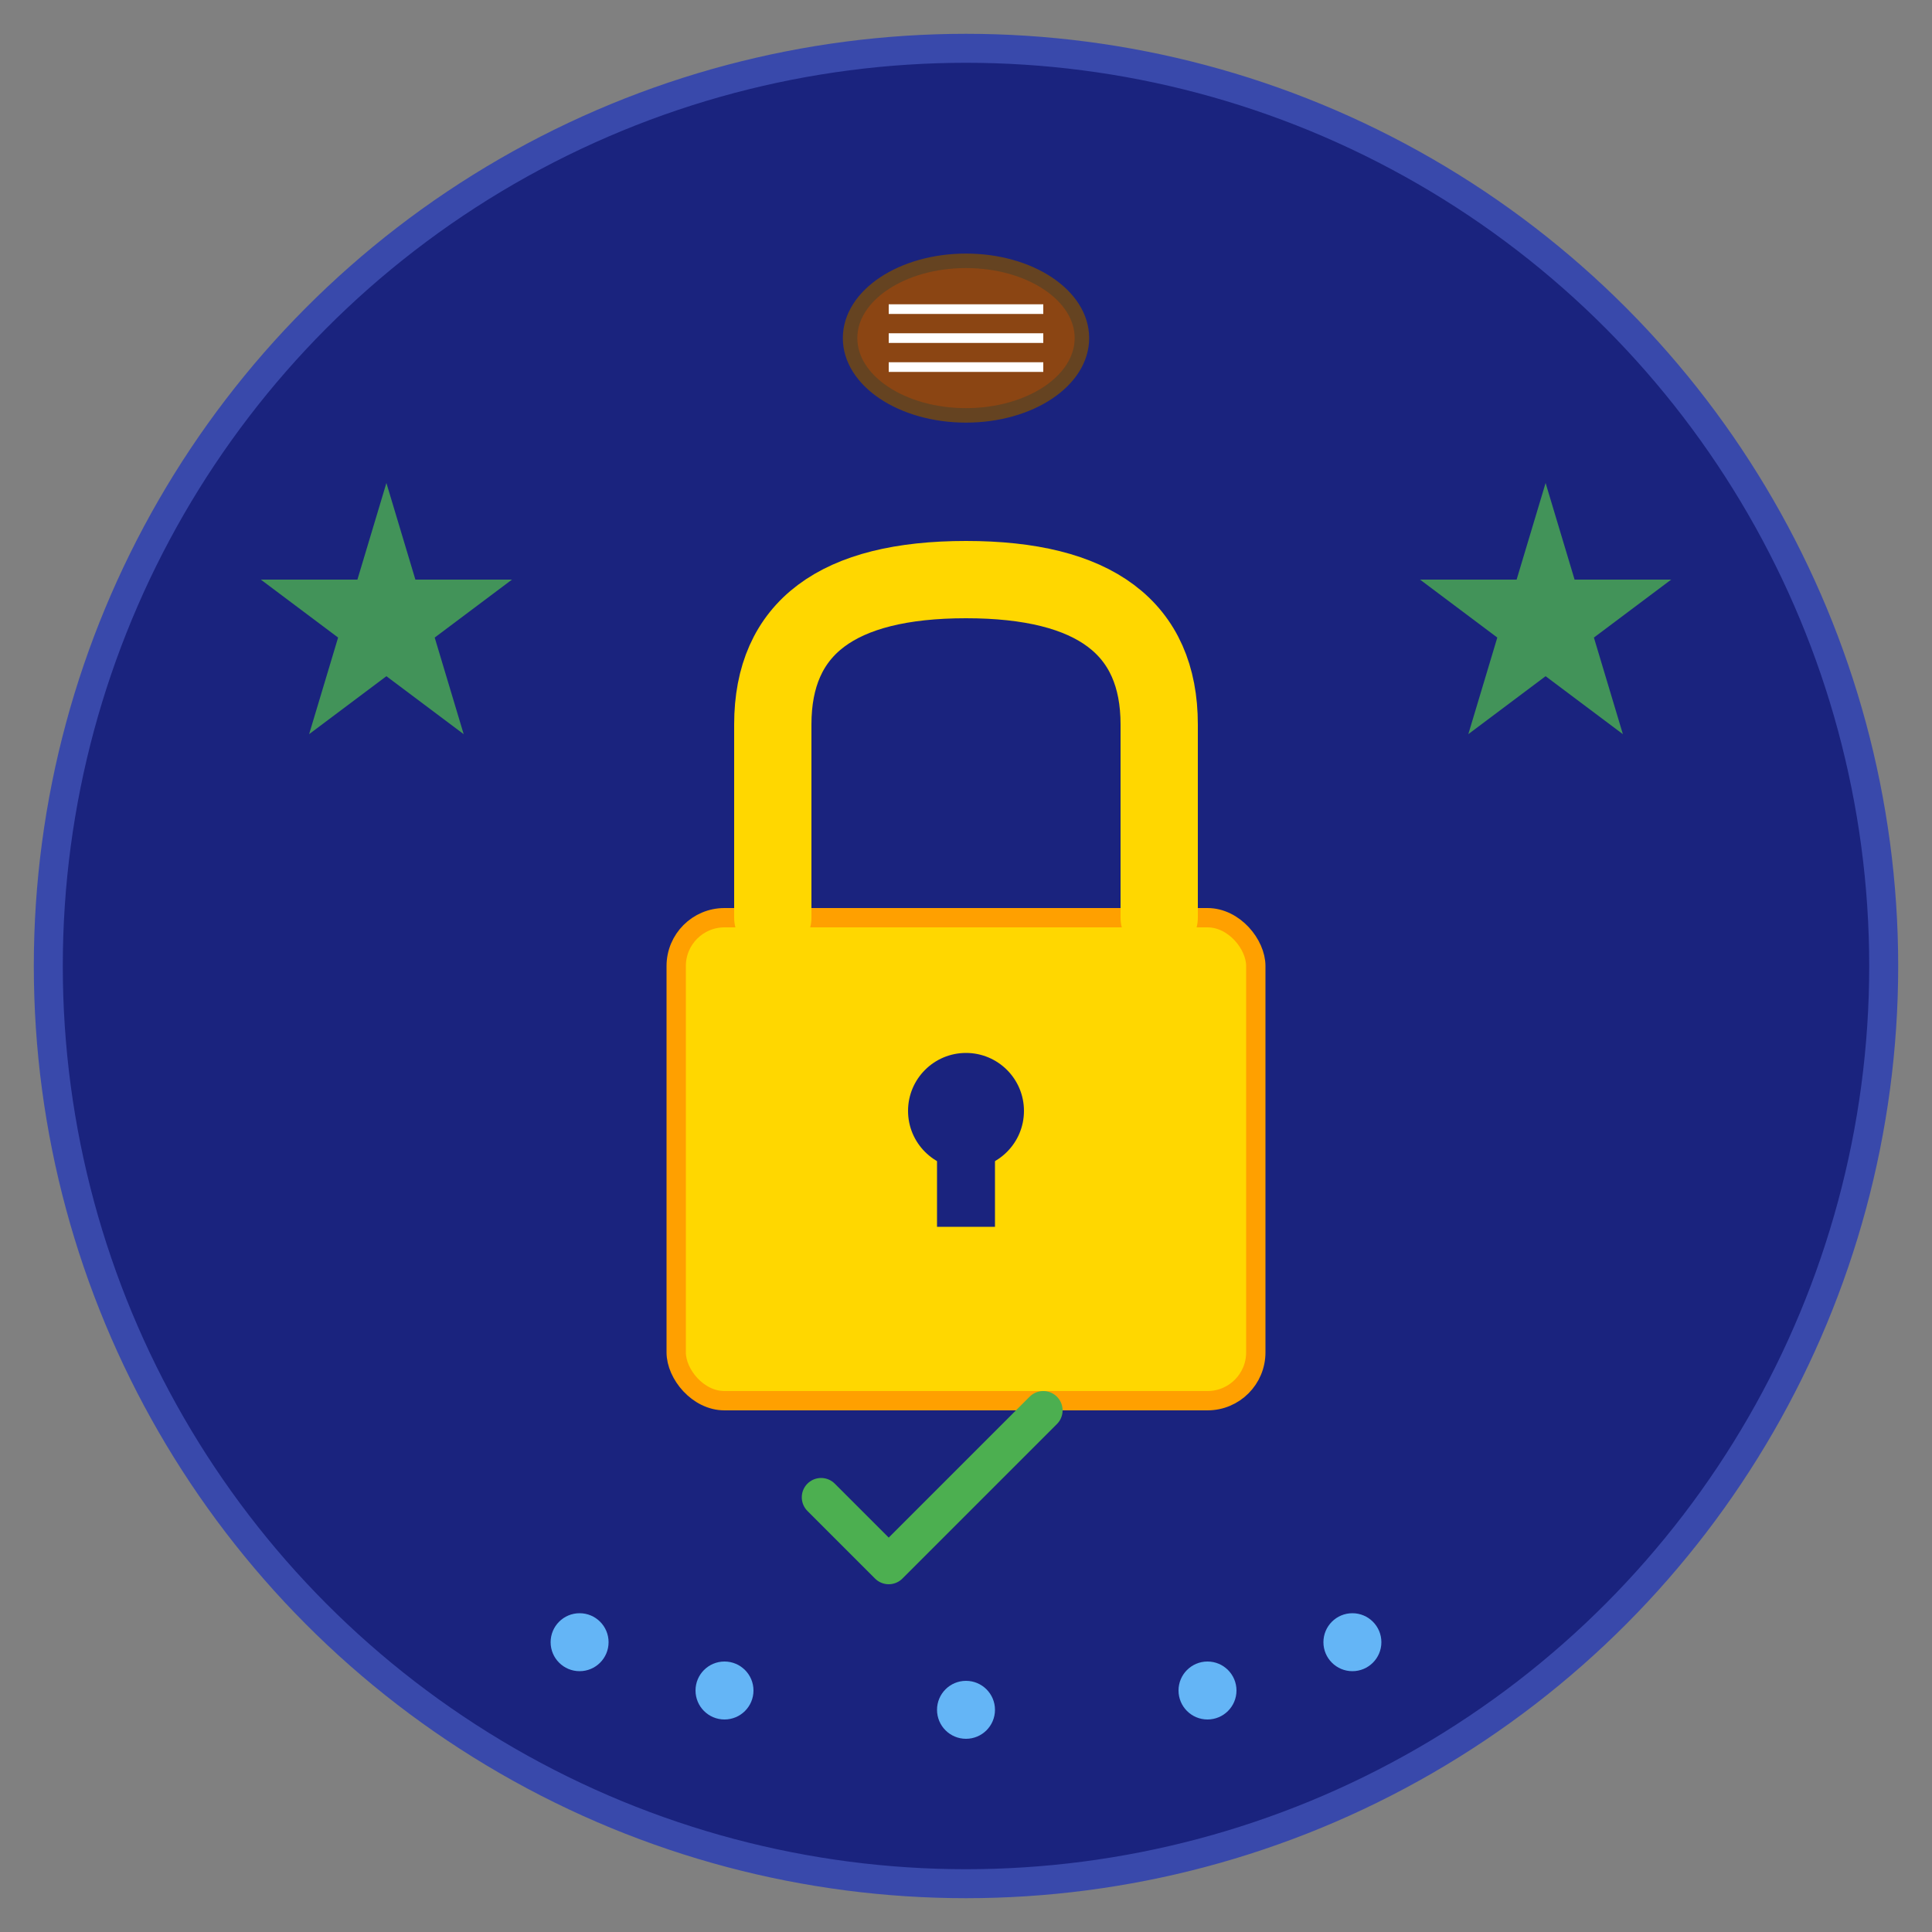 <svg xmlns="http://www.w3.org/2000/svg" viewBox="0 0 200 200" width="200" height="200">
  <rect x="0" y="0" width="200" height="200" fill="#808080" stroke="none"/>
  <!-- Background circle -->
  <circle cx="100" cy="100" r="95" fill="#1a237e" stroke="#3949ab" stroke-width="3"/>
  
  <!-- Lock body -->
  <rect x="70" y="95" width="60" height="50" rx="5" fill="#ffd700" stroke="#ffa000" stroke-width="2"/>
  
  <!-- Lock shackle -->
  <path d="M 80 95 L 80 75 Q 80 60 100 60 Q 120 60 120 75 L 120 95" 
        fill="none" stroke="#ffd700" stroke-width="8" stroke-linecap="round"/>
  
  <!-- Keyhole -->
  <circle cx="100" cy="115" r="6" fill="#1a237e"/>
  <rect x="97" y="115" width="6" height="12" fill="#1a237e"/>
  
  <!-- Trophy/Winner elements - left star -->
  <path d="M 40 50 L 43 60 L 53 60 L 45 66 L 48 76 L 40 70 L 32 76 L 35 66 L 27 60 L 37 60 Z" 
        fill="#4caf50" opacity="0.8"/>
  
  <!-- Trophy/Winner elements - right star -->
  <path d="M 160 50 L 163 60 L 173 60 L 165 66 L 168 76 L 160 70 L 152 76 L 155 66 L 147 60 L 157 60 Z" 
        fill="#4caf50" opacity="0.8"/>
  
  <!-- Sports elements - football laces (top) -->
  <g transform="translate(100, 35)">
    <ellipse cx="0" cy="0" rx="12" ry="8" fill="#8b4513" stroke="#654321" stroke-width="1.5"/>
    <line x1="-8" y1="-3" x2="8" y2="-3" stroke="#fff" stroke-width="1"/>
    <line x1="-8" y1="0" x2="8" y2="0" stroke="#fff" stroke-width="1"/>
    <line x1="-8" y1="3" x2="8" y2="3" stroke="#fff" stroke-width="1"/>
  </g>
  
  <!-- Odds/Numbers indicator - checkmark for winning pick -->
  <path d="M 85 155 L 92 162 L 108 146" 
        fill="none" stroke="#4caf50" stroke-width="4" stroke-linecap="round" stroke-linejoin="round"/>
  
  <!-- Weekly picks indicator - small dots around bottom -->
  <circle cx="60" cy="170" r="3" fill="#64b5f6"/>
  <circle cx="75" cy="175" r="3" fill="#64b5f6"/>
  <circle cx="100" cy="177" r="3" fill="#64b5f6"/>
  <circle cx="125" cy="175" r="3" fill="#64b5f6"/>
  <circle cx="140" cy="170" r="3" fill="#64b5f6"/>
</svg>
